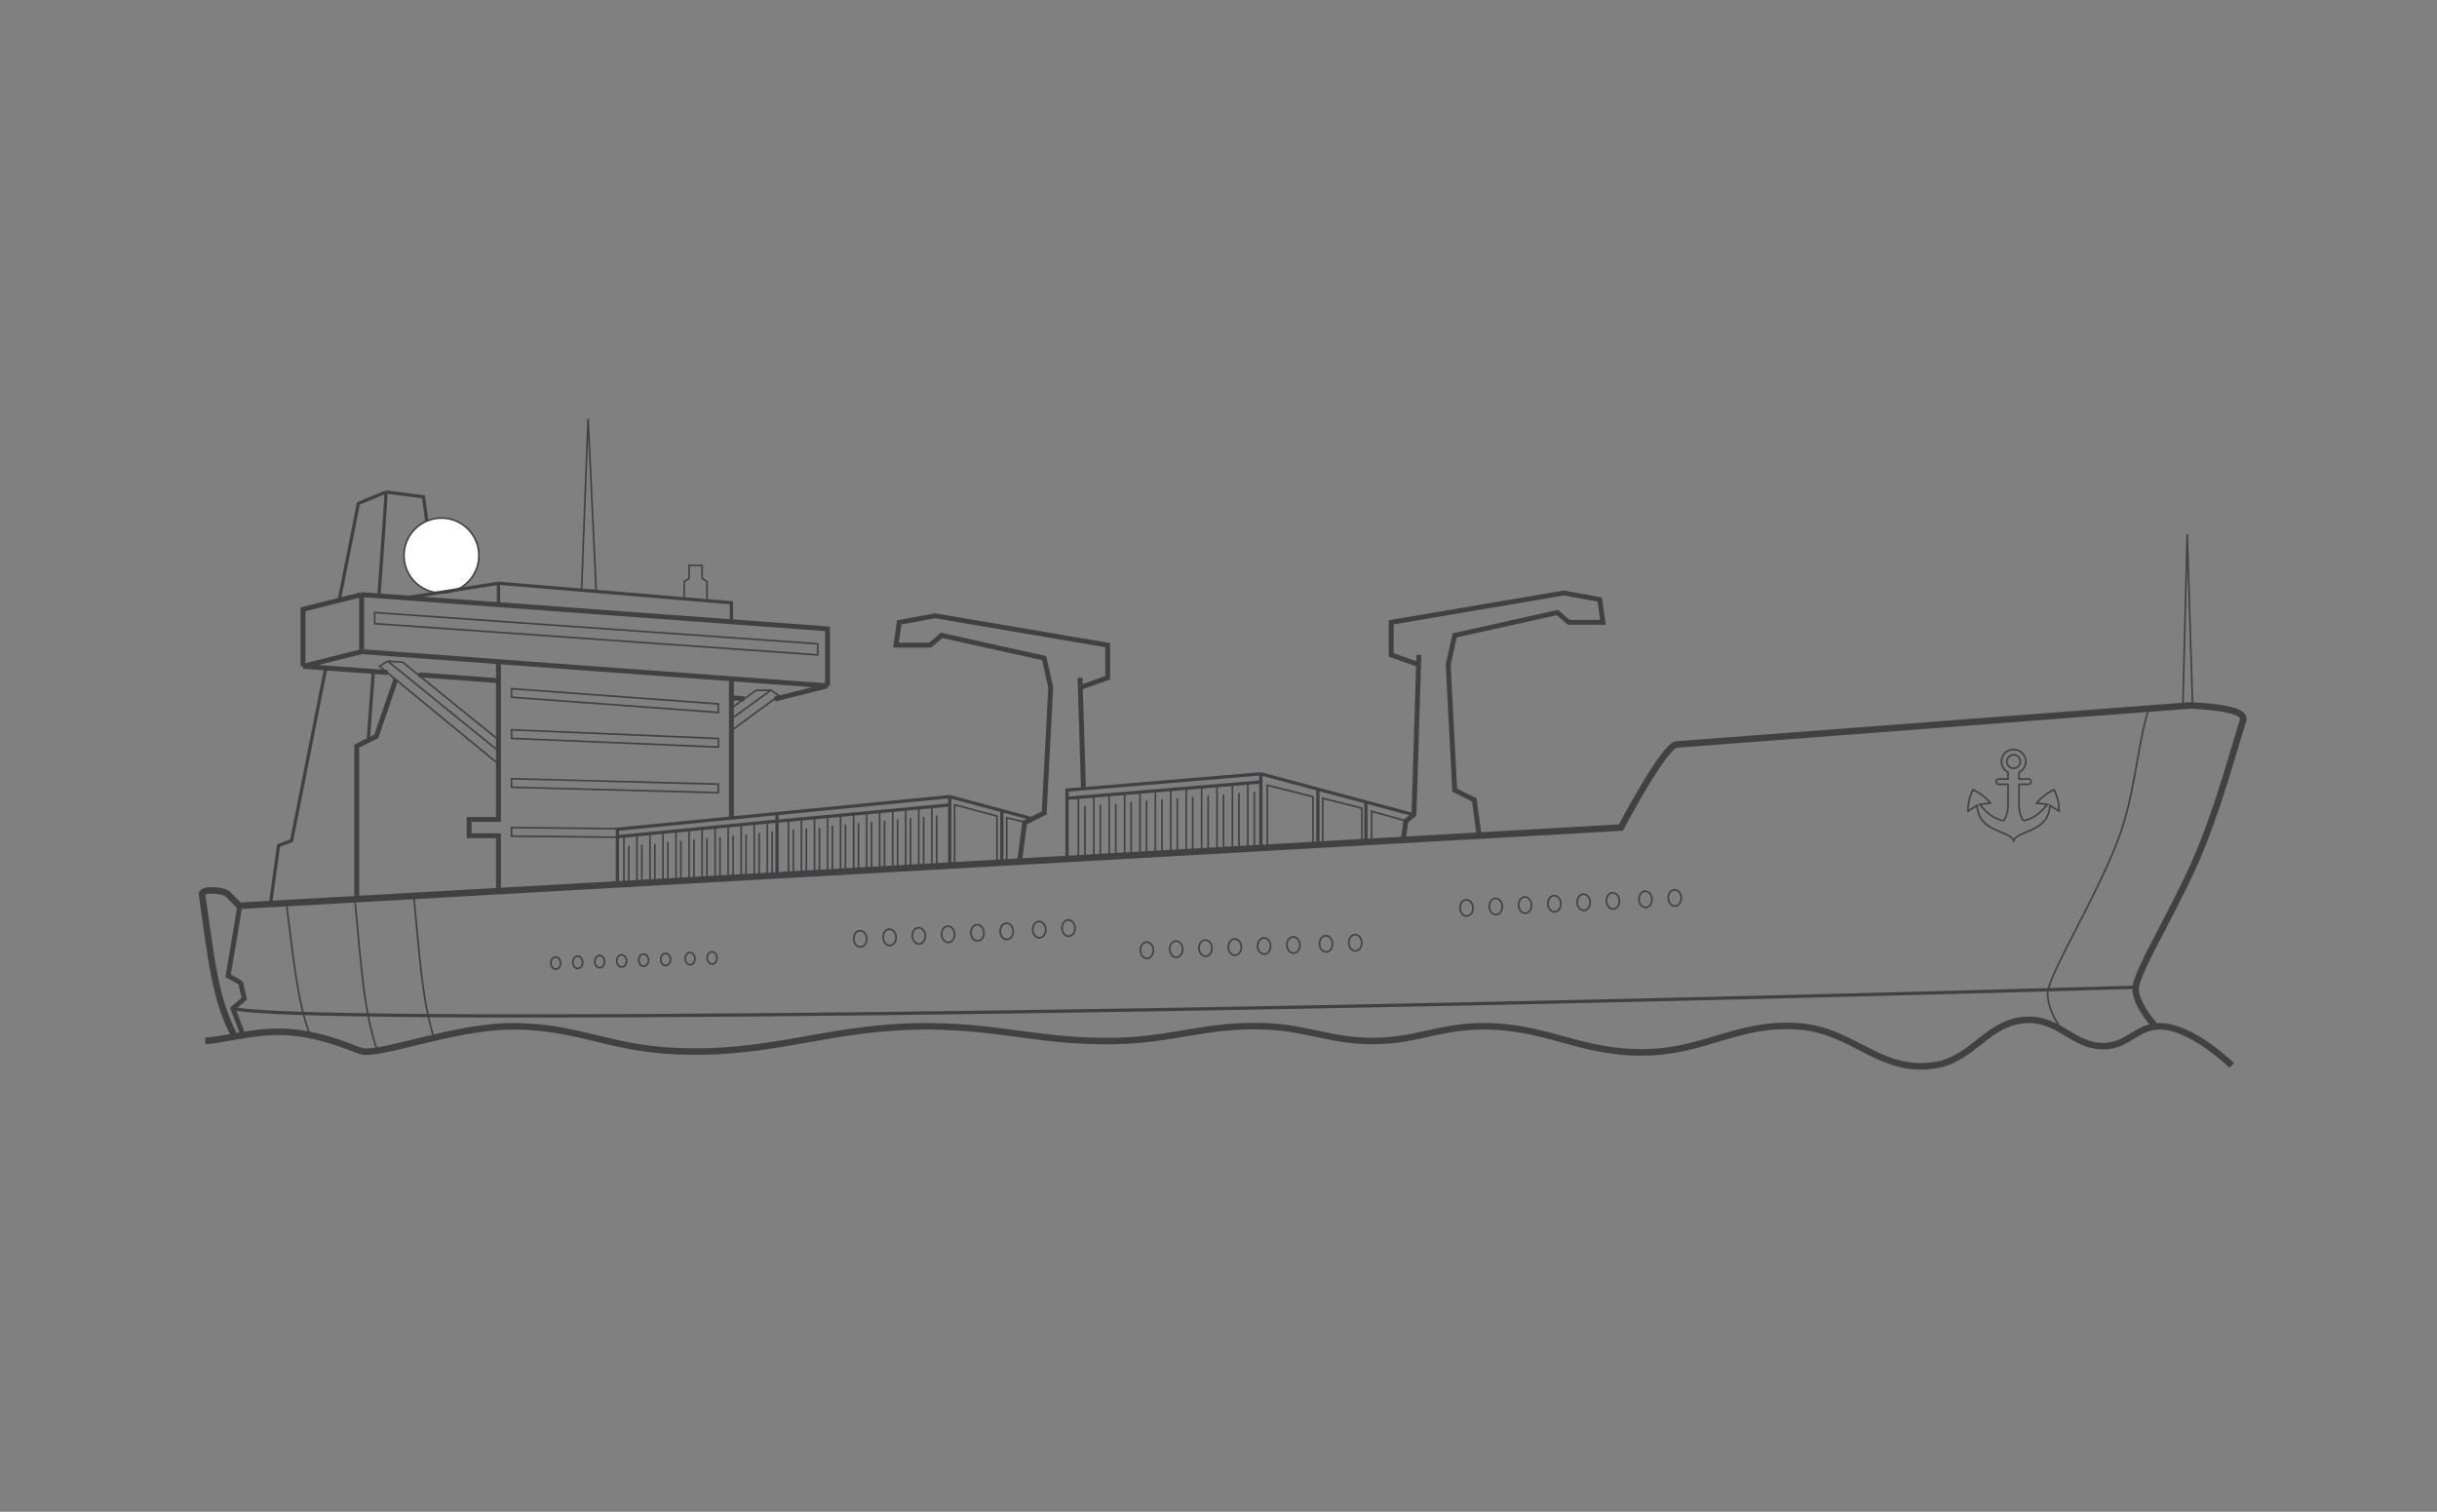 <svg width="748" height="464" viewBox="0 0 748 464" fill="none" xmlns="http://www.w3.org/2000/svg">
<rect x="0" y="0" width="748" height="464" fill="#808080" stroke="none"/>
<path d="M685 327C685 327 672.452 314.642 662.5 315C656.013 315.233 653.456 320.328 647 321C636.989 322.042 632.562 312.774 622.5 313C609.927 313.282 605.953 325.246 593.5 327C576.794 329.353 568.83 316.175 552 315C533.235 313.69 523.31 322.817 504.5 323C484.534 323.195 473.962 314.548 454 315C441.19 315.29 434.313 319.474 421.5 319.5C408.493 319.527 401.497 315.508 388.5 315C370.27 314.288 360.242 319.19 342 319.5C319.869 319.876 307.634 315.176 285.5 315C254.122 314.75 236.823 324.38 205.5 322.5C186.369 321.352 176.165 314.876 157 315C138.606 315.119 115.667 324.5 110.5 322.5C105.333 320.5 98.853 317.969 91 317C80.105 315.655 71 318.833 63 319.5" stroke="#414042" stroke-width="2" stroke-miterlimit="10"/>
<path d="M71.5 309.5C90.884 314.479 381 311 655.5 303" stroke="#414042" stroke-miterlimit="10"/>
<path d="M210 183.5C210 183.1 210 180 210 178.5L211.5 177.5V173.5H215.5V177.5L217 178.5V184" stroke="#414042" stroke-width="0.5" stroke-miterlimit="10"/>
<path d="M178.5 181L180.5 128.5L183 181.5" stroke="#414042" stroke-width="0.5" stroke-miterlimit="10"/>
<path d="M670 216.5L671.333 164L673 217" stroke="#414042" stroke-width="0.5" stroke-miterlimit="10"/>
<path d="M121.5 208.5L115.5 226L109.5 229V276" stroke="#414042" stroke-width="1.5" stroke-miterlimit="10"/>
<path d="M83 277.5L85.5 259.5L89.5 258L100 204.988M118.5 151L130 152.5L131 160M118.5 151L110 154.5L104.058 184.5M118.5 151C118.5 152.454 117.512 166.461 116.304 183M113 227.5C113.452 221.498 114.016 213.973 114.609 206" stroke="#414042" stroke-miterlimit="10"/>
<path d="M153 274V256.5H144V251.5H153V208.906M153 203.084V208.906M224.5 208.334V214.156M224.5 251.5V214.156M254 210.5L111 200M254 210.5V193L111 182.5M254 210.5L237.771 214.557M111 200V182.5M111 200L93 204.5M111 182.5L93 187V204.5M93 204.5L119 206.409M224.5 214.156L228.5 214.449M153 208.906L128.5 207.107" stroke="#414042" stroke-width="1.5" stroke-miterlimit="10"/>
<path d="M157 211.378L220.5 216.041L220.5 218.663L157 214L157 211.378Z" stroke="#414042" stroke-width="0.5" stroke-miterlimit="10"/>
<path d="M115.001 188L251 197.601L250.999 201L115 191.399L115.001 188Z" stroke="#414042" stroke-width="0.5" stroke-miterlimit="10"/>
<path d="M157 224L220.5 226.663L220.5 229.285L157 226.622L157 224Z" stroke="#414042" stroke-width="0.5" stroke-miterlimit="10"/>
<path d="M157 239L220.5 240.663L220.5 243.285L157 241.622L157 239Z" stroke="#414042" stroke-width="0.5" stroke-miterlimit="10"/>
<path d="M189.5 256.961L157 256.622L157 254L189.5 254.339" stroke="#414042" stroke-width="0.5" stroke-miterlimit="10"/>
<path d="M119 202.909L153 230.5M119 202.909L123.62 203.248L153 227.091M119 202.909L116.5 204.5L153 234.5" stroke="#414042" stroke-width="0.5" stroke-miterlimit="10"/>
<path d="M236.629 211.805L231.998 211.899L224.499 217.35M236.629 211.805L239.041 213.527L224.499 224.237M236.629 211.805L224.499 220.623" stroke="#414042" stroke-width="0.5" stroke-miterlimit="10"/>
<path d="M72.001 318C65.906 306.574 64.855 294.157 62.001 274.5C61.657 272.721 68.501 273 70.001 274.5L73.501 278L497.501 254C497.501 254 510.501 229.3 514.501 228.5L672.501 216.5C683.495 217.1 689.276 218.5 688.501 221C684.834 232.833 681.931 243.813 676.501 258C669.506 276.277 655.501 298 655.501 303.5C655.501 307.74 659.661 312.871 661.567 315" stroke="#414042" stroke-width="2" stroke-miterlimit="10"/>
<path d="M88 278C90.24 295.338 91.246 307.108 95.104 317.5M109 277C110.998 297.786 111.734 310.918 116 323M127 275C128.861 294.362 129.627 307.083 133.171 318.5" stroke="#414042" stroke-width="0.5" stroke-miterlimit="10"/>
<path d="M659.5 217.5C655.833 229.333 655.43 243.813 650 258C643.005 276.277 628.5 299.5 628.5 305C628.5 309.24 631.094 313.871 633 316" stroke="#414042" stroke-width="0.5" stroke-miterlimit="10"/>
<path d="M189.5 272V254.5L238.5 249.696M291.5 244.5V265.5M291.5 244.5L307.5 248.787M291.5 244.5L238.5 249.696M327.5 264V242.5L387 237.5M387 237.5V260M387 237.5L404.5 242.189M434 250.094L419.25 246.141M404.5 242.189V259M404.5 242.189L419.25 246.141M419.25 246.141V259M307.5 248.787V265.5M307.5 248.787L316.5 251.199M238.5 249.696V269" stroke="#414042" stroke-miterlimit="10"/>
<path d="M309 264V251L314.5 252.29" stroke="#414042" stroke-width="0.5" stroke-miterlimit="10"/>
<path d="M293 266V247L306 250.471V265" stroke="#414042" stroke-width="0.5" stroke-miterlimit="10"/>
<path d="M432 252.074L421 249V259" stroke="#414042" stroke-width="0.5" stroke-miterlimit="10"/>
<path d="M406 259V245L418 248.056V258" stroke="#414042" stroke-width="0.5" stroke-miterlimit="10"/>
<path d="M389 260V241L403 244.543V259.244" stroke="#414042" stroke-width="0.5" stroke-miterlimit="10"/>
<path d="M327.5 245C350.736 243.047 363.764 241.953 387 240" stroke="#414042" stroke-miterlimit="10"/>
<path d="M189.5 256.804L238.5 252" stroke="#414042" stroke-miterlimit="10"/>
<path d="M239 252L292 247" stroke="#414042" stroke-miterlimit="10"/>
<path d="M191.5 256.608V271.049M195.5 256.216V270.657M199.5 255.823V270.441M211.5 254.647V270.088M203.5 255.431V270.872M207.5 255.039V270.48M215.5 254.255V269.696M219.5 253.863V269.304M223.5 253.47V268.912M227.5 253.078V269.519M231.5 252.686V269.127M235.5 252.294V268.735" stroke="#414042" stroke-width="0.5" stroke-miterlimit="10"/>
<path d="M242 251.608V268.049M246 251.216V267.657M250 250.823V267.441M262 249.647V267.088M254 250.431V267.872M258 250.039V267.48M266 249.255V266.696M270 248.863V266.304M274 248.47V265.912M278 248.078V266.519M282 247.686V266.127M286 247.294V265.735" stroke="#414042" stroke-width="0.5" stroke-miterlimit="10"/>
<path d="M331 244.705V263.5M335.727 244.308V263.103M340.455 243.911V262.885M354.636 242.719V262.528M345.182 243.514V263.322M349.909 243.116V262.925M359.364 242.322V262.131M364.091 241.925V261.735M368.818 241.527V261.338M373.545 241.13V261.953M378.273 240.733V261.556M383 240.337V261.159" stroke="#414042" stroke-width="0.5" stroke-miterlimit="10"/>
<path d="M193 259.608V271.049M197 259.216V270.657M201 259V270.441M213 257.647V270.088M205 258.431V270.872M209 258.039V270.48M217 257.255V269.696M221 256.863V269.304M225 256.47V268.912M229 256.078V269.519M233 255.686V269.127M237 255.294V268.735" stroke="#414042" stroke-width="0.5" stroke-miterlimit="10"/>
<path d="M243.5 254.608V268.049M247.5 254.216V267.657M251.5 254V267.441M263.5 252.647V267.088M255.5 253.431V267.872M259.5 253.039V267.48M267.5 252.255V266.696M271.5 251.863V266.304M275.5 251.47V265.912M279.5 251.078V266.519M283.5 250.686V266.127M287.5 250.294V265.735" stroke="#414042" stroke-width="0.5" stroke-miterlimit="10"/>
<path d="M333 247.373V263M337.727 246.976V262.602M342.455 246.757V262.384M356.636 245.385V262.026M347.182 246.181V262.821M351.909 245.783V262.424M361.364 244.988V261.628M366.091 244.59V261.231M370.818 244.193V260.833M375.545 243.795V261.449M380.273 243.398V261.052M385 243V260.654" stroke="#414042" stroke-width="0.5" stroke-miterlimit="10"/>
<path d="M430.5 258C430.9 256.8 431.333 253.5 431.5 252L434 250L435.408 204M435.5 201L435.408 204M435.408 204L427 201V191L480 182L491 184L492 191H481.5L478 188L446.5 195L444.5 204L446.5 242.5L452.5 245.5L454 256.5" stroke="#414042" stroke-width="1.5" stroke-miterlimit="10"/>
<path d="M331.5 208L331.592 211M331.592 211L340 208V198L287 189L276 191L275 198H285.5L289 195L320.5 202L322.5 211L320.5 249.5L314.5 252.5L313 264M331.592 211L332.541 242" stroke="#414042" stroke-width="1.5" stroke-miterlimit="10"/>
<circle cx="135.5" cy="170.5" r="11.5" fill="white" stroke="#414042" stroke-width="0.5" stroke-miterlimit="10"/>
<path d="M153 179L124.5 183.5M153 179L224.5 185V191M153 179V185.5" stroke="#414042" stroke-miterlimit="10"/>
<path d="M516.042 275.497C516.108 276.876 515.267 278.037 514.164 278.09C513.061 278.143 512.112 277.068 512.046 275.689C511.98 274.31 512.821 273.149 513.924 273.096C515.027 273.043 515.975 274.118 516.042 275.497Z" stroke="#414042" stroke-width="0.5" stroke-miterlimit="10"/>
<path d="M497.064 276.409C497.13 277.788 496.289 278.949 495.186 279.002C494.082 279.055 493.134 277.98 493.068 276.6C493.002 275.221 493.843 274.06 494.946 274.007C496.049 273.954 496.997 275.029 497.064 276.409Z" stroke="#414042" stroke-width="0.5" stroke-miterlimit="10"/>
<path d="M479.084 277.272C479.15 278.651 478.31 279.812 477.206 279.865C476.103 279.918 475.155 278.843 475.089 277.464C475.023 276.085 475.863 274.924 476.967 274.871C478.07 274.818 479.018 275.893 479.084 277.272Z" stroke="#414042" stroke-width="0.5" stroke-miterlimit="10"/>
<path d="M461.105 278.135C461.171 279.514 460.33 280.675 459.227 280.728C458.124 280.781 457.176 279.706 457.11 278.327C457.043 276.948 457.884 275.787 458.987 275.734C460.091 275.681 461.039 276.756 461.105 278.135Z" stroke="#414042" stroke-width="0.5" stroke-miterlimit="10"/>
<path d="M507.052 275.929C507.118 277.308 506.278 278.469 505.174 278.522C504.071 278.575 503.123 277.5 503.057 276.121C502.99 274.742 503.831 273.581 504.934 273.528C506.038 273.475 506.986 274.55 507.052 275.929Z" stroke="#414042" stroke-width="0.5" stroke-miterlimit="10"/>
<path d="M488.074 276.84C488.14 278.219 487.299 279.38 486.196 279.433C485.093 279.486 484.145 278.411 484.078 277.032C484.012 275.653 484.853 274.492 485.956 274.439C487.06 274.386 488.008 275.461 488.074 276.84Z" stroke="#414042" stroke-width="0.5" stroke-miterlimit="10"/>
<path d="M470.095 277.704C470.161 279.083 469.32 280.244 468.217 280.297C467.114 280.35 466.165 279.275 466.099 277.895C466.033 276.516 466.874 275.355 467.977 275.302C469.08 275.249 470.028 276.324 470.095 277.704Z" stroke="#414042" stroke-width="0.5" stroke-miterlimit="10"/>
<path d="M452.115 278.567C452.182 279.946 451.341 281.107 450.238 281.16C449.134 281.213 448.186 280.138 448.12 278.759C448.054 277.38 448.894 276.219 449.998 276.166C451.101 276.113 452.049 277.188 452.115 278.567Z" stroke="#414042" stroke-width="0.5" stroke-miterlimit="10"/>
<path d="M417.978 289.277C418.027 290.657 417.173 291.808 416.069 291.847C414.965 291.887 414.03 290.801 413.98 289.421C413.93 288.041 414.785 286.89 415.889 286.851C416.993 286.811 417.928 287.897 417.978 289.277Z" stroke="#414042" stroke-width="0.5" stroke-miterlimit="10"/>
<path d="M398.99 289.961C399.04 291.341 398.185 292.491 397.081 292.531C395.977 292.571 395.042 291.484 394.992 290.105C394.943 288.725 395.797 287.574 396.901 287.534C398.005 287.495 398.94 288.581 398.99 289.961Z" stroke="#414042" stroke-width="0.5" stroke-miterlimit="10"/>
<path d="M381.002 290.608C381.051 291.988 380.197 293.139 379.093 293.179C377.989 293.219 377.054 292.132 377.004 290.752C376.954 289.373 377.809 288.222 378.913 288.182C380.017 288.142 380.952 289.229 381.002 290.608Z" stroke="#414042" stroke-width="0.5" stroke-miterlimit="10"/>
<path d="M363.013 291.256C363.063 292.636 362.208 293.787 361.104 293.827C360.001 293.866 359.065 292.78 359.016 291.4C358.966 290.02 359.821 288.869 360.925 288.83C362.028 288.79 362.963 289.876 363.013 291.256Z" stroke="#414042" stroke-width="0.5" stroke-miterlimit="10"/>
<path d="M408.983 289.601C409.033 290.981 408.179 292.131 407.075 292.171C405.971 292.211 405.036 291.125 404.986 289.745C404.936 288.365 405.791 287.214 406.895 287.174C407.999 287.135 408.934 288.221 408.983 289.601Z" stroke="#414042" stroke-width="0.5" stroke-miterlimit="10"/>
<path d="M389.996 290.285C390.045 291.664 389.191 292.815 388.087 292.855C386.983 292.895 386.048 291.808 385.998 290.428C385.949 289.049 386.803 287.898 387.907 287.858C389.011 287.818 389.946 288.905 389.996 290.285Z" stroke="#414042" stroke-width="0.5" stroke-miterlimit="10"/>
<path d="M372.007 290.932C372.057 292.312 371.202 293.463 370.099 293.503C368.995 293.542 368.06 292.456 368.01 291.076C367.96 289.696 368.815 288.546 369.919 288.506C371.023 288.466 371.958 289.552 372.007 290.932Z" stroke="#414042" stroke-width="0.5" stroke-miterlimit="10"/>
<path d="M354.019 291.58C354.069 292.96 353.214 294.111 352.11 294.15C351.006 294.19 350.071 293.104 350.022 291.724C349.972 290.344 350.826 289.193 351.93 289.154C353.034 289.114 353.969 290.2 354.019 291.58Z" stroke="#414042" stroke-width="0.5" stroke-miterlimit="10"/>
<path d="M220.055 293.947C220.089 294.983 219.446 295.844 218.618 295.872C217.789 295.899 217.09 295.082 217.056 294.047C217.021 293.011 217.665 292.15 218.493 292.122C219.322 292.095 220.021 292.912 220.055 293.947Z" stroke="#414042" stroke-width="0.5" stroke-miterlimit="10"/>
<path d="M205.808 294.42C205.842 295.455 205.198 296.317 204.37 296.344C203.542 296.372 202.842 295.554 202.808 294.519C202.774 293.484 203.417 292.622 204.246 292.595C205.074 292.567 205.773 293.384 205.808 294.42Z" stroke="#414042" stroke-width="0.5" stroke-miterlimit="10"/>
<path d="M192.31 294.867C192.344 295.903 191.701 296.764 190.872 296.792C190.044 296.819 189.345 296.002 189.311 294.967C189.276 293.931 189.92 293.07 190.748 293.042C191.576 293.015 192.276 293.832 192.31 294.867Z" stroke="#414042" stroke-width="0.5" stroke-miterlimit="10"/>
<path d="M178.812 295.315C178.847 296.35 178.203 297.212 177.375 297.239C176.547 297.267 175.847 296.449 175.813 295.414C175.779 294.379 176.422 293.517 177.251 293.49C178.079 293.462 178.778 294.279 178.812 295.315Z" stroke="#414042" stroke-width="0.5" stroke-miterlimit="10"/>
<path d="M213.306 294.171C213.341 295.206 212.697 296.068 211.869 296.095C211.04 296.123 210.341 295.306 210.307 294.27C210.273 293.235 210.916 292.374 211.744 292.346C212.573 292.319 213.272 293.136 213.306 294.171Z" stroke="#414042" stroke-width="0.5" stroke-miterlimit="10"/>
<path d="M199.059 294.643C199.093 295.679 198.45 296.54 197.621 296.568C196.793 296.595 196.094 295.778 196.059 294.743C196.025 293.708 196.669 292.846 197.497 292.818C198.325 292.791 199.025 293.608 199.059 294.643Z" stroke="#414042" stroke-width="0.5" stroke-miterlimit="10"/>
<path d="M185.561 295.091C185.596 296.126 184.952 296.988 184.124 297.015C183.295 297.043 182.596 296.226 182.562 295.19C182.527 294.155 183.171 293.293 183.999 293.266C184.828 293.239 185.527 294.056 185.561 295.091Z" stroke="#414042" stroke-width="0.5" stroke-miterlimit="10"/>
<path d="M172.064 295.538C172.098 296.574 171.454 297.435 170.626 297.463C169.798 297.49 169.098 296.673 169.064 295.638C169.03 294.603 169.673 293.741 170.502 293.713C171.33 293.686 172.029 294.503 172.064 295.538Z" stroke="#414042" stroke-width="0.5" stroke-miterlimit="10"/>
<path d="M329.955 284.748C330.026 286.127 329.189 287.291 328.086 287.348C326.983 287.405 326.031 286.333 325.96 284.954C325.889 283.575 326.725 282.411 327.828 282.355C328.931 282.298 329.883 283.369 329.955 284.748Z" stroke="#414042" stroke-width="0.5" stroke-miterlimit="10"/>
<path d="M310.98 285.727C311.051 287.106 310.214 288.27 309.111 288.327C308.008 288.384 307.056 287.312 306.985 285.933C306.914 284.554 307.75 283.39 308.854 283.333C309.957 283.277 310.909 284.348 310.98 285.727Z" stroke="#414042" stroke-width="0.5" stroke-miterlimit="10"/>
<path d="M293.004 286.654C293.075 288.033 292.238 289.197 291.135 289.254C290.032 289.311 289.08 288.239 289.009 286.861C288.938 285.482 289.774 284.318 290.878 284.261C291.981 284.204 292.933 285.276 293.004 286.654Z" stroke="#414042" stroke-width="0.5" stroke-miterlimit="10"/>
<path d="M275.028 287.582C275.099 288.961 274.262 290.125 273.159 290.182C272.056 290.238 271.104 289.167 271.033 287.788C270.962 286.409 271.798 285.245 272.901 285.188C274.005 285.131 274.956 286.203 275.028 287.582Z" stroke="#414042" stroke-width="0.5" stroke-miterlimit="10"/>
<path d="M320.966 285.212C321.038 286.591 320.201 287.755 319.098 287.812C317.995 287.868 317.043 286.797 316.972 285.418C316.901 284.039 317.737 282.875 318.84 282.818C319.943 282.761 320.895 283.833 320.966 285.212Z" stroke="#414042" stroke-width="0.5" stroke-miterlimit="10"/>
<path d="M301.992 286.191C302.063 287.57 301.226 288.734 300.123 288.79C299.02 288.847 298.068 287.776 297.997 286.397C297.926 285.018 298.762 283.854 299.866 283.797C300.969 283.74 301.921 284.812 301.992 286.191Z" stroke="#414042" stroke-width="0.5" stroke-miterlimit="10"/>
<path d="M284.016 287.118C284.087 288.497 283.25 289.661 282.147 289.718C281.044 289.775 280.092 288.703 280.021 287.324C279.95 285.945 280.786 284.781 281.889 284.724C282.993 284.668 283.944 285.739 284.016 287.118Z" stroke="#414042" stroke-width="0.5" stroke-miterlimit="10"/>
<path d="M266.04 288.045C266.111 289.424 265.274 290.588 264.171 290.645C263.068 290.702 262.116 289.63 262.045 288.252C261.974 286.873 262.81 285.709 263.913 285.652C265.016 285.595 265.968 286.667 266.04 288.045Z" stroke="#414042" stroke-width="0.5" stroke-miterlimit="10"/>
<path d="M616.341 247.32V240.732H613.484C613.026 240.732 612.655 240.363 612.655 239.908C612.655 239.453 613.026 239.084 613.484 239.084H616.341V237.026C615.14 236.41 614.32 235.166 614.32 233.732C614.32 231.685 615.991 230.026 618.052 230.026C620.114 230.026 621.785 231.685 621.785 233.732C621.785 235.187 620.94 236.446 619.711 237.052V239.084H622.608C623.066 239.084 623.437 239.453 623.437 239.908C623.437 240.363 623.066 240.732 622.608 240.732H619.711V247.32C619.711 248.967 620.54 252.073 621.37 251.849C624.187 251.089 625.73 250.008 628.42 246.908L625.102 246.496C627.176 244.026 629.066 243.07 630.48 242.378C631.133 243.802 631.997 245.739 632.025 248.955L629.195 247.187C628.835 255.555 619.29 254.732 618.046 258.026C616.802 254.732 607.216 255.555 606.856 247.187L604.025 248.955C604.054 245.739 604.918 243.802 605.571 242.378C606.985 243.07 608.875 244.026 610.949 246.496L607.631 246.908C610.32 250.008 611.864 251.089 614.681 251.849C615.51 252.073 616.34 248.967 616.34 247.32M620.126 233.732C620.126 234.869 619.197 235.79 618.052 235.79C616.907 235.79 615.979 234.869 615.979 233.732C615.979 232.594 616.907 231.673 618.052 231.673C619.197 231.673 620.126 232.594 620.126 233.732Z" stroke="#414042" stroke-width="0.5" stroke-miterlimit="10"/>
<path d="M73.5 278.5C73.5 278.9 71.167 292.667 70 299.5C71.333 300.167 74 301.6 74 302C74 302.4 74.667 305.167 75 306.5L71.5 309.5L74.5 317.5" stroke="#414042" stroke-width="1.5" stroke-miterlimit="10"/>
</svg>
